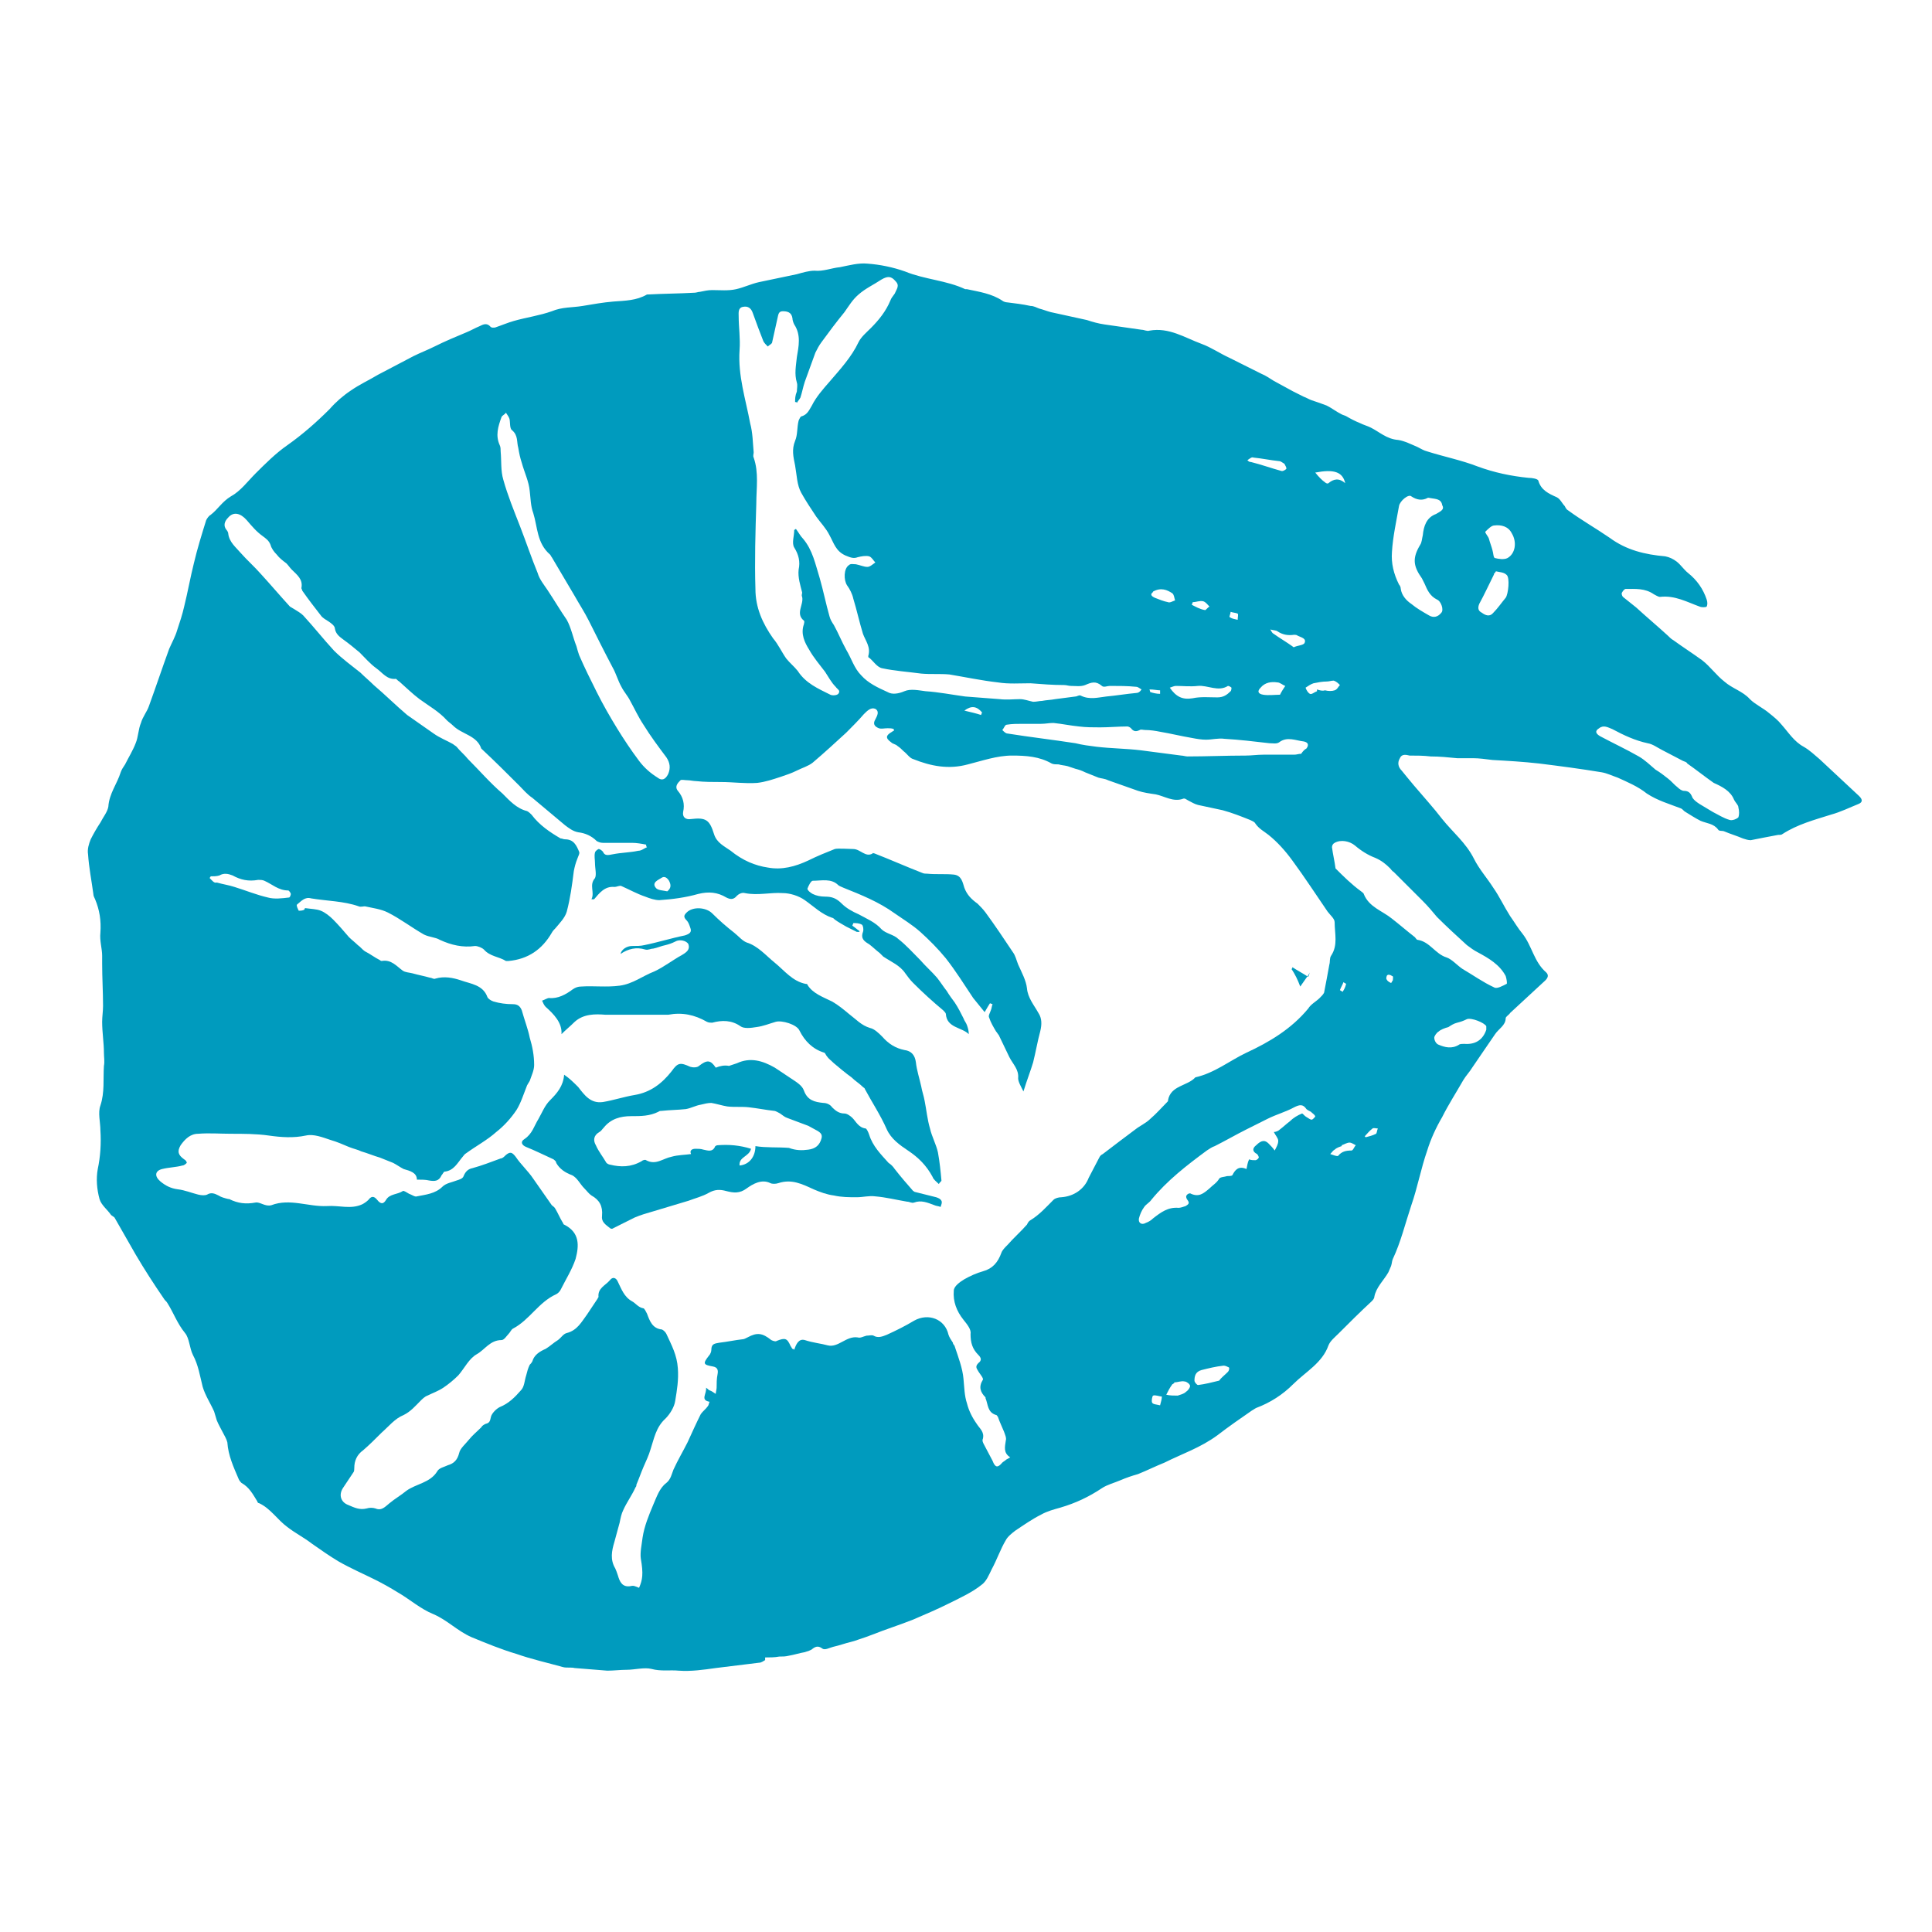 <?xml version="1.0" encoding="UTF-8"?> <svg xmlns="http://www.w3.org/2000/svg" width="110" height="110" viewBox="0 0 110 110" fill="none"> <path d="M43.563 94.368C43.814 94.368 44.115 94.368 44.366 94.318C44.567 94.318 44.718 94.318 44.918 94.268C45.22 94.218 45.521 94.117 45.822 94.067C45.972 94.017 46.173 93.967 46.274 93.866C46.474 93.716 46.625 93.716 46.826 93.866C46.976 93.967 47.227 93.816 47.428 93.766C47.629 93.716 47.83 93.666 47.98 93.615C48.282 93.515 48.583 93.465 48.834 93.364C49.135 93.264 49.436 93.164 49.687 93.063C50.44 92.762 51.243 92.511 51.996 92.21C52.699 91.909 53.401 91.608 54.104 91.256C54.706 90.955 55.359 90.654 55.861 90.252C56.162 90.052 56.313 89.65 56.463 89.349C56.764 88.797 56.965 88.194 57.266 87.692C57.367 87.492 57.618 87.291 57.819 87.14C58.27 86.839 58.772 86.488 59.274 86.237C59.626 86.036 60.027 85.936 60.379 85.835C61.232 85.584 61.985 85.233 62.738 84.731C63.039 84.53 63.44 84.43 63.792 84.279C64.143 84.129 64.444 84.028 64.796 83.928C65.298 83.727 65.799 83.476 66.302 83.275C67.305 82.773 68.359 82.422 69.313 81.719C69.966 81.217 70.618 80.765 71.271 80.314C71.371 80.263 71.421 80.213 71.522 80.163C72.325 79.862 73.028 79.41 73.63 78.808C74.333 78.105 75.286 77.603 75.638 76.599C75.738 76.348 75.989 76.147 76.19 75.947C76.792 75.344 77.445 74.692 78.097 74.09C78.147 74.039 78.248 73.939 78.248 73.838C78.348 73.286 78.8 72.885 79.051 72.433C79.101 72.333 79.151 72.182 79.202 72.082C79.252 71.931 79.252 71.781 79.302 71.68C79.754 70.726 80.005 69.672 80.356 68.618C80.707 67.614 80.908 66.51 81.26 65.506C81.46 64.854 81.761 64.201 82.113 63.599C82.464 62.896 82.916 62.193 83.318 61.491C83.468 61.24 83.669 61.039 83.82 60.788C84.271 60.135 84.673 59.533 85.125 58.88C85.325 58.579 85.727 58.379 85.727 57.977C85.727 57.877 85.928 57.776 85.978 57.676C86.63 57.073 87.333 56.421 87.986 55.819C88.136 55.668 88.186 55.517 88.036 55.367C87.333 54.764 87.233 53.861 86.681 53.158C86.43 52.857 86.229 52.506 85.978 52.154C85.627 51.602 85.376 51.05 85.024 50.548C84.673 49.996 84.221 49.494 83.92 48.892C83.468 47.988 82.715 47.386 82.113 46.633C81.611 45.98 81.059 45.378 80.507 44.725C80.256 44.424 80.005 44.123 79.804 43.872C79.603 43.671 79.553 43.42 79.704 43.169C79.804 42.918 80.055 42.969 80.256 43.019C80.657 43.019 81.059 43.019 81.46 43.069C81.962 43.069 82.464 43.119 82.966 43.169C83.267 43.169 83.569 43.169 83.87 43.169C84.221 43.169 84.573 43.22 84.974 43.27C85.877 43.32 86.731 43.37 87.634 43.471C88.839 43.621 89.993 43.772 91.198 43.972C91.499 44.023 91.801 44.173 92.102 44.274C92.654 44.525 93.256 44.776 93.758 45.177C94.361 45.579 95.063 45.779 95.716 46.031C95.816 46.081 95.866 46.181 95.967 46.231C96.218 46.382 96.519 46.583 96.82 46.733C97.171 46.884 97.573 46.884 97.824 47.235C97.874 47.336 98.075 47.285 98.175 47.336C98.527 47.486 98.878 47.587 99.229 47.737C99.38 47.787 99.531 47.837 99.681 47.837C100.183 47.737 100.685 47.637 101.237 47.536C101.338 47.536 101.438 47.536 101.488 47.486C102.342 46.934 103.295 46.683 104.249 46.382C104.801 46.231 105.303 45.98 105.805 45.779C106.056 45.679 106.056 45.529 105.855 45.328C105.102 44.625 104.349 43.922 103.596 43.22C103.295 42.969 103.044 42.718 102.693 42.517C102.141 42.216 101.84 41.714 101.438 41.262C101.237 41.011 100.986 40.81 100.735 40.609C100.384 40.308 99.932 40.108 99.631 39.806C99.229 39.355 98.627 39.204 98.175 38.802C97.724 38.451 97.372 37.949 96.921 37.598C96.368 37.196 95.816 36.845 95.264 36.443C95.164 36.393 95.063 36.293 94.963 36.192C94.361 35.64 93.758 35.138 93.156 34.586C92.905 34.385 92.654 34.184 92.403 33.984C92.353 33.934 92.302 33.783 92.353 33.733C92.403 33.632 92.503 33.532 92.553 33.532C93.106 33.532 93.658 33.482 94.16 33.833C94.26 33.883 94.411 33.984 94.511 33.984C95.364 33.883 96.067 34.285 96.77 34.536C96.87 34.586 97.121 34.586 97.171 34.536C97.222 34.435 97.222 34.285 97.171 34.134C96.971 33.532 96.619 33.03 96.117 32.628C95.866 32.428 95.716 32.177 95.465 31.976C95.264 31.825 95.063 31.725 94.812 31.675C93.658 31.574 92.604 31.323 91.65 30.621C90.847 30.069 90.044 29.617 89.291 29.065C89.19 29.014 89.14 28.914 89.09 28.814C88.939 28.663 88.839 28.412 88.638 28.312C88.186 28.111 87.735 27.91 87.584 27.358C87.534 27.258 87.233 27.207 87.032 27.207C86.028 27.107 85.074 26.906 84.121 26.555C83.217 26.203 82.213 26.003 81.26 25.701C81.059 25.651 80.908 25.551 80.707 25.451C80.356 25.3 79.954 25.099 79.603 25.049C78.951 24.999 78.549 24.597 78.047 24.346C77.846 24.246 77.646 24.196 77.445 24.095C77.194 23.995 76.893 23.844 76.642 23.694C76.541 23.643 76.491 23.643 76.391 23.593C76.09 23.443 75.838 23.242 75.537 23.091C75.286 22.991 74.985 22.891 74.684 22.79C74.534 22.74 74.383 22.64 74.232 22.589C74.031 22.489 73.831 22.389 73.63 22.288C73.279 22.087 72.877 21.887 72.526 21.686C72.275 21.535 72.074 21.385 71.823 21.284C71.221 20.983 70.618 20.682 70.016 20.381C69.464 20.13 68.962 19.779 68.41 19.578C67.456 19.226 66.552 18.624 65.448 18.825C65.298 18.875 65.147 18.775 64.996 18.775C64.294 18.674 63.591 18.574 62.888 18.473C62.537 18.423 62.185 18.323 61.884 18.222C61.182 18.072 60.529 17.921 59.826 17.771C59.626 17.721 59.375 17.62 59.174 17.57C59.023 17.52 58.873 17.419 58.672 17.419C58.22 17.319 57.768 17.269 57.367 17.218C57.266 17.218 57.116 17.168 57.066 17.118C56.463 16.717 55.761 16.616 55.058 16.466C55.008 16.466 55.008 16.466 54.957 16.466C53.903 15.964 52.648 15.914 51.544 15.462C50.841 15.211 50.089 15.06 49.386 15.01C48.884 14.96 48.332 15.11 47.83 15.211C47.328 15.261 46.876 15.462 46.374 15.412C46.073 15.412 45.721 15.512 45.37 15.612C44.667 15.763 43.914 15.914 43.212 16.064C42.76 16.164 42.358 16.365 41.907 16.466C41.455 16.566 41.003 16.516 40.551 16.516C40.3 16.516 40.1 16.566 39.849 16.616C39.748 16.616 39.648 16.666 39.547 16.666C38.644 16.717 37.791 16.717 36.887 16.767H36.837C36.235 17.118 35.582 17.118 34.93 17.168C34.327 17.218 33.775 17.319 33.173 17.419C32.57 17.52 32.018 17.47 31.416 17.721C30.713 17.971 29.96 18.072 29.258 18.273C28.906 18.373 28.555 18.524 28.254 18.624C28.153 18.674 27.953 18.674 27.902 18.574C27.701 18.373 27.501 18.473 27.3 18.574C27.049 18.674 26.798 18.825 26.547 18.925C25.945 19.176 25.342 19.427 24.74 19.728C24.338 19.929 23.937 20.08 23.535 20.28C22.883 20.632 22.18 20.983 21.527 21.334C21.026 21.636 20.473 21.887 19.971 22.238C19.52 22.539 19.118 22.891 18.767 23.292C18.014 24.045 17.211 24.748 16.357 25.35C15.705 25.802 15.103 26.404 14.55 26.956C14.099 27.408 13.697 27.96 13.145 28.261C12.643 28.563 12.392 29.014 11.991 29.316C11.89 29.366 11.79 29.516 11.739 29.617C11.489 30.42 11.238 31.223 11.037 32.076C10.836 32.879 10.685 33.733 10.485 34.536C10.384 34.988 10.234 35.439 10.083 35.891C9.983 36.242 9.782 36.594 9.631 36.945C9.23 38.05 8.878 39.104 8.477 40.208C8.376 40.509 8.125 40.81 8.025 41.162C7.874 41.513 7.874 41.965 7.724 42.316C7.573 42.718 7.322 43.119 7.122 43.521C7.021 43.671 6.921 43.822 6.871 43.972C6.67 44.625 6.218 45.177 6.168 45.93C6.118 46.231 5.867 46.532 5.716 46.834C5.515 47.135 5.315 47.486 5.164 47.787C5.064 48.038 4.963 48.34 5.013 48.641C5.064 49.394 5.214 50.147 5.315 50.899C5.315 51 5.365 51.1 5.415 51.201C5.666 51.803 5.766 52.405 5.716 53.108C5.666 53.56 5.816 54.011 5.816 54.413C5.816 54.564 5.816 54.714 5.816 54.865C5.816 55.668 5.867 56.471 5.867 57.274C5.867 57.575 5.816 57.877 5.816 58.178C5.816 58.78 5.917 59.382 5.917 59.934C5.917 60.185 5.967 60.437 5.917 60.687C5.867 61.44 5.967 62.193 5.716 62.946C5.566 63.348 5.716 63.9 5.716 64.352C5.766 65.105 5.716 65.858 5.566 66.56C5.465 67.112 5.515 67.715 5.666 68.267C5.766 68.618 6.118 68.869 6.318 69.17C6.369 69.221 6.469 69.271 6.519 69.321C6.921 70.024 7.322 70.726 7.724 71.429C8.226 72.282 8.778 73.136 9.33 73.939C9.38 74.039 9.481 74.09 9.531 74.19C9.882 74.742 10.083 75.344 10.535 75.897C10.786 76.198 10.786 76.75 10.987 77.151C11.288 77.704 11.388 78.356 11.539 78.958C11.689 79.46 11.991 79.912 12.191 80.364C12.241 80.514 12.292 80.715 12.342 80.866C12.442 81.117 12.593 81.368 12.693 81.569C12.794 81.769 12.894 81.92 12.944 82.121C12.994 82.874 13.296 83.526 13.597 84.229C13.647 84.329 13.697 84.379 13.747 84.43C14.199 84.681 14.4 85.082 14.651 85.484C14.651 85.534 14.701 85.584 14.751 85.584C15.404 85.885 15.805 86.538 16.357 86.939C16.809 87.291 17.311 87.542 17.763 87.893C18.265 88.245 18.767 88.596 19.269 88.897C19.971 89.299 20.674 89.6 21.377 89.951C21.779 90.152 22.23 90.403 22.632 90.654C23.334 91.055 23.937 91.608 24.69 91.909C25.493 92.26 26.045 92.862 26.848 93.214C27.701 93.565 28.555 93.917 29.408 94.168C30.262 94.469 31.165 94.669 32.069 94.921C32.269 94.971 32.52 94.92 32.721 94.971C33.323 95.021 33.976 95.071 34.578 95.121C34.93 95.121 35.331 95.071 35.682 95.071C36.134 95.071 36.686 94.92 37.088 95.021C37.64 95.171 38.142 95.071 38.644 95.121C39.347 95.171 40.05 95.071 40.752 94.971C41.555 94.87 42.409 94.77 43.212 94.669C43.362 94.669 43.463 94.569 43.563 94.519C43.563 94.418 43.563 94.368 43.563 94.368ZM36.385 90.403C36.235 90.353 36.084 90.252 35.934 90.302C35.431 90.403 35.281 90.052 35.181 89.7C35.13 89.55 35.08 89.399 35.03 89.299C34.729 88.797 34.829 88.295 34.98 87.793C35.08 87.441 35.181 87.04 35.281 86.689C35.331 86.438 35.381 86.186 35.482 85.986C35.682 85.534 35.984 85.132 36.184 84.681C36.235 84.63 36.235 84.58 36.235 84.53C36.385 84.179 36.486 83.877 36.636 83.526C36.787 83.175 36.937 82.874 37.038 82.522C37.239 81.92 37.339 81.267 37.891 80.766C38.142 80.514 38.393 80.113 38.443 79.762C38.544 79.159 38.644 78.557 38.594 77.904C38.544 77.151 38.242 76.599 37.941 75.947C37.891 75.846 37.791 75.746 37.69 75.696C37.138 75.645 36.988 75.194 36.837 74.792C36.787 74.692 36.686 74.491 36.636 74.491C36.335 74.441 36.184 74.19 35.984 74.09C35.532 73.838 35.381 73.387 35.181 72.985C35.08 72.734 34.879 72.684 34.729 72.885C34.478 73.186 34.026 73.337 34.076 73.838C34.076 73.889 34.026 73.889 34.026 73.939C33.825 74.24 33.624 74.541 33.424 74.842C33.123 75.244 32.872 75.746 32.269 75.897C32.069 75.947 31.968 76.147 31.767 76.298C31.516 76.449 31.316 76.65 31.065 76.8C30.713 76.951 30.412 77.151 30.312 77.503C30.262 77.603 30.211 77.653 30.161 77.704C30.061 77.904 30.011 78.105 29.96 78.306C29.86 78.607 29.86 78.958 29.659 79.159C29.308 79.561 28.956 79.912 28.454 80.113C28.254 80.213 28.003 80.464 27.953 80.665C27.902 80.866 27.902 81.016 27.651 81.067C27.551 81.117 27.451 81.167 27.4 81.267C27.149 81.518 26.898 81.719 26.698 81.97C26.497 82.221 26.196 82.472 26.145 82.723C26.045 83.125 25.844 83.325 25.493 83.426C25.292 83.526 24.991 83.576 24.891 83.777C24.489 84.43 23.686 84.48 23.134 84.882C22.833 85.132 22.481 85.333 22.18 85.584C21.929 85.785 21.728 86.036 21.377 85.885C21.226 85.835 21.026 85.835 20.875 85.885C20.473 85.986 20.172 85.835 19.821 85.685C19.419 85.534 19.269 85.132 19.52 84.731C19.721 84.43 19.921 84.129 20.122 83.827C20.172 83.777 20.172 83.627 20.172 83.576C20.172 83.175 20.323 82.823 20.674 82.573C21.026 82.271 21.377 81.92 21.728 81.569C22.13 81.217 22.481 80.765 22.983 80.565C23.385 80.364 23.636 80.063 23.937 79.762C24.037 79.661 24.188 79.511 24.338 79.46C24.64 79.31 24.941 79.209 25.242 79.009C25.543 78.808 25.844 78.557 26.095 78.306C26.447 77.904 26.698 77.352 27.149 77.101C27.601 76.85 27.902 76.298 28.555 76.298C28.705 76.298 28.856 76.047 28.956 75.947C29.057 75.846 29.107 75.696 29.207 75.646C30.161 75.144 30.663 74.14 31.667 73.688C31.767 73.638 31.868 73.537 31.918 73.437C32.219 72.835 32.57 72.282 32.771 71.68C32.972 70.927 33.022 70.174 32.119 69.723C32.069 69.723 32.069 69.622 32.018 69.572C31.868 69.321 31.767 69.07 31.617 68.819C31.567 68.719 31.466 68.668 31.416 68.618C31.065 68.116 30.713 67.614 30.362 67.112C30.061 66.661 29.659 66.309 29.358 65.858C29.157 65.607 29.057 65.556 28.806 65.757C28.705 65.858 28.605 65.958 28.505 65.958C27.953 66.159 27.451 66.359 26.898 66.51C26.647 66.56 26.497 66.711 26.396 66.962C26.346 67.112 26.145 67.163 25.995 67.213C25.744 67.313 25.392 67.363 25.192 67.564C24.79 67.966 24.238 68.016 23.736 68.116C23.636 68.166 23.435 68.016 23.284 67.966C23.184 67.915 22.983 67.765 22.933 67.815C22.632 68.016 22.18 67.966 21.979 68.317C21.829 68.568 21.678 68.568 21.477 68.317C21.276 68.066 21.126 68.116 20.975 68.317C20.875 68.418 20.724 68.518 20.624 68.568C19.971 68.869 19.319 68.618 18.616 68.668C17.562 68.719 16.508 68.217 15.454 68.618C15.103 68.719 14.801 68.418 14.55 68.468C13.998 68.568 13.546 68.518 13.045 68.267H12.994C12.794 68.217 12.593 68.166 12.442 68.066C12.241 67.966 12.041 67.865 11.79 68.016C11.689 68.066 11.489 68.066 11.288 68.016C10.886 67.915 10.535 67.765 10.133 67.715C9.732 67.665 9.431 67.514 9.129 67.263C8.778 66.962 8.828 66.661 9.23 66.56C9.631 66.46 10.033 66.46 10.384 66.359C10.485 66.359 10.585 66.259 10.635 66.209C10.635 66.159 10.585 66.058 10.485 66.008C10.133 65.757 10.083 65.556 10.284 65.205C10.535 64.854 10.836 64.552 11.288 64.552C11.89 64.502 12.543 64.552 13.145 64.552C13.848 64.552 14.601 64.552 15.303 64.653C16.006 64.753 16.709 64.803 17.412 64.653C17.863 64.552 18.365 64.753 18.817 64.904C19.168 65.004 19.52 65.155 19.871 65.305C20.122 65.406 20.373 65.456 20.574 65.556C20.925 65.657 21.276 65.807 21.628 65.908C21.879 66.008 22.13 66.109 22.381 66.209C22.582 66.309 22.782 66.46 22.983 66.56C23.334 66.661 23.736 66.761 23.736 67.163C23.987 67.163 24.238 67.163 24.439 67.213C24.74 67.263 24.991 67.263 25.142 66.912C25.192 66.861 25.242 66.761 25.292 66.711C25.844 66.661 26.045 66.209 26.346 65.858C26.396 65.807 26.447 65.707 26.547 65.657C27.099 65.255 27.752 64.904 28.254 64.452C28.705 64.101 29.107 63.649 29.408 63.197C29.659 62.796 29.81 62.294 30.011 61.792C30.061 61.691 30.111 61.641 30.161 61.541C30.262 61.24 30.412 60.938 30.412 60.637C30.412 60.085 30.312 59.583 30.161 59.081C30.061 58.579 29.86 58.077 29.709 57.525C29.609 57.274 29.458 57.174 29.207 57.174C28.806 57.174 28.454 57.124 28.103 57.023C27.953 56.973 27.802 56.873 27.752 56.772C27.501 56.069 26.798 56.019 26.246 55.819C25.794 55.668 25.292 55.568 24.79 55.718C24.69 55.768 24.589 55.668 24.489 55.668C24.138 55.568 23.837 55.517 23.485 55.417C23.284 55.367 23.084 55.367 22.933 55.266C22.582 55.015 22.28 54.614 21.728 54.714C21.678 54.714 21.628 54.664 21.628 54.664C21.327 54.514 21.076 54.313 20.775 54.162C20.624 54.062 20.524 53.911 20.373 53.811C20.222 53.66 20.022 53.51 19.871 53.359C19.57 53.008 19.269 52.656 18.968 52.355C18.767 52.154 18.516 51.953 18.265 51.853C18.014 51.753 17.713 51.753 17.361 51.703C17.361 51.703 17.361 51.753 17.311 51.803C17.211 51.853 17.06 51.853 17.01 51.853C16.96 51.753 16.859 51.552 16.91 51.502C17.161 51.301 17.361 51.05 17.713 51.15C18.616 51.301 19.57 51.301 20.423 51.602C20.524 51.652 20.674 51.602 20.775 51.602C21.226 51.703 21.678 51.753 22.08 51.953C22.782 52.305 23.435 52.807 24.138 53.208C24.439 53.359 24.79 53.359 25.041 53.51C25.694 53.811 26.346 53.961 27.049 53.861C27.2 53.861 27.451 53.961 27.551 54.062C27.902 54.463 28.404 54.463 28.806 54.714C28.856 54.714 28.906 54.714 28.956 54.714C30.061 54.614 30.864 54.062 31.416 53.108C31.466 53.008 31.567 52.907 31.617 52.857C31.868 52.556 32.169 52.255 32.269 51.903C32.47 51.15 32.57 50.397 32.671 49.594C32.721 49.343 32.771 49.143 32.872 48.892C32.922 48.741 33.022 48.59 32.972 48.49C32.821 48.139 32.671 47.787 32.169 47.787C32.069 47.787 32.018 47.737 31.918 47.737C31.316 47.386 30.713 46.984 30.262 46.382C30.211 46.332 30.111 46.231 30.011 46.181C29.408 46.031 29.007 45.579 28.605 45.177C27.902 44.575 27.3 43.872 26.647 43.22C26.447 42.969 26.196 42.768 25.995 42.517C25.945 42.467 25.844 42.416 25.794 42.366C25.443 42.166 25.041 42.015 24.69 41.764C24.188 41.413 23.686 41.061 23.184 40.71C22.531 40.158 21.929 39.555 21.277 39.003C21.026 38.752 20.775 38.551 20.524 38.3C20.022 37.899 19.47 37.497 19.018 37.046C18.415 36.393 17.863 35.69 17.261 35.038C17.11 34.887 16.91 34.787 16.759 34.686C16.659 34.636 16.608 34.586 16.508 34.536C15.956 33.934 15.404 33.281 14.852 32.679C14.5 32.277 14.049 31.875 13.697 31.474C13.446 31.173 13.045 30.872 12.994 30.37C12.994 30.319 12.944 30.219 12.894 30.169C12.693 29.918 12.794 29.667 12.994 29.466C13.296 29.115 13.697 29.215 14.049 29.617C14.35 29.968 14.601 30.269 14.952 30.52C15.153 30.671 15.303 30.771 15.404 31.022C15.454 31.223 15.604 31.424 15.755 31.574C15.906 31.775 16.107 31.926 16.307 32.076C16.408 32.177 16.508 32.327 16.608 32.428C16.91 32.729 17.261 32.98 17.161 33.482C17.161 33.532 17.211 33.582 17.211 33.632C17.562 34.134 17.913 34.586 18.265 35.038C18.365 35.188 18.566 35.289 18.717 35.389C18.867 35.489 19.068 35.64 19.068 35.791C19.118 36.092 19.319 36.242 19.52 36.393C19.871 36.644 20.172 36.895 20.473 37.146C20.775 37.447 21.076 37.798 21.427 38.05C21.779 38.3 22.029 38.702 22.531 38.652C22.582 38.652 22.632 38.752 22.732 38.802C23.134 39.154 23.485 39.505 23.887 39.806C24.439 40.208 24.991 40.509 25.443 41.011C25.543 41.111 25.694 41.212 25.794 41.312C26.296 41.814 27.149 41.864 27.4 42.617L27.451 42.667C28.153 43.32 28.856 44.023 29.559 44.725C29.81 44.976 30.011 45.227 30.312 45.428C30.914 45.93 31.567 46.482 32.169 46.984C32.37 47.135 32.621 47.336 32.922 47.386C33.323 47.436 33.675 47.587 33.976 47.888C34.076 47.938 34.177 47.988 34.327 47.988C34.879 47.988 35.431 47.988 35.984 47.988C36.235 47.988 36.536 48.038 36.787 48.089C36.787 48.139 36.787 48.189 36.837 48.239C36.686 48.289 36.536 48.44 36.335 48.44C35.883 48.54 35.381 48.54 34.879 48.641C34.628 48.691 34.428 48.741 34.327 48.49C34.277 48.44 34.177 48.34 34.076 48.34C33.976 48.39 33.876 48.49 33.876 48.54C33.825 48.741 33.876 48.942 33.876 49.143C33.876 49.444 33.976 49.795 33.876 49.996C33.524 50.398 33.876 50.799 33.675 51.201C33.775 51.201 33.825 51.201 33.825 51.201C34.127 50.849 34.428 50.448 34.98 50.498C35.13 50.498 35.281 50.398 35.381 50.448C35.833 50.648 36.285 50.899 36.737 51.05C36.988 51.15 37.289 51.251 37.54 51.251C38.293 51.201 39.046 51.1 39.748 50.899C40.351 50.749 40.853 50.799 41.355 51.1C41.555 51.201 41.756 51.251 41.957 51C42.057 50.899 42.258 50.799 42.409 50.849C43.162 51 43.864 50.799 44.567 50.849C44.969 50.849 45.471 51 45.822 51.251C46.324 51.602 46.776 52.054 47.378 52.255C47.428 52.255 47.478 52.305 47.529 52.355C47.729 52.506 47.93 52.606 48.181 52.757C48.382 52.857 48.583 52.957 48.783 53.058C48.834 53.058 48.884 53.058 48.934 53.058V53.008C48.783 52.907 48.683 52.807 48.532 52.706C48.532 52.656 48.583 52.606 48.583 52.556C48.733 52.556 48.934 52.556 49.085 52.656C49.135 52.706 49.185 52.907 49.135 53.058C48.984 53.459 49.235 53.61 49.486 53.761C49.687 53.911 49.888 54.112 50.089 54.263C50.139 54.313 50.239 54.413 50.289 54.463C50.741 54.764 51.243 54.965 51.544 55.417C51.695 55.618 51.795 55.768 51.996 55.969C52.548 56.521 53.1 57.023 53.703 57.525C53.753 57.575 53.853 57.676 53.853 57.726C53.903 58.529 54.757 58.479 55.158 58.88C55.158 58.68 55.108 58.529 55.058 58.379C55.008 58.228 54.907 58.127 54.857 57.977C54.706 57.676 54.556 57.375 54.355 57.073C54.205 56.873 54.054 56.672 53.903 56.421C53.703 56.17 53.552 55.919 53.351 55.668C53.05 55.317 52.699 55.015 52.398 54.664C51.996 54.263 51.594 53.811 51.143 53.459C50.892 53.208 50.44 53.158 50.189 52.907C49.837 52.506 49.336 52.305 48.884 52.054C48.532 51.903 48.181 51.703 47.93 51.452C47.629 51.15 47.378 51.05 46.976 51.05C46.725 51.05 46.474 51 46.274 50.899C46.173 50.849 45.972 50.699 45.972 50.598C46.023 50.448 46.173 50.147 46.274 50.147C46.776 50.147 47.328 49.996 47.729 50.398C47.779 50.448 47.93 50.498 48.031 50.548C49.034 50.95 50.038 51.351 50.942 52.004C51.444 52.355 51.946 52.656 52.398 53.058C52.899 53.51 53.401 54.011 53.853 54.564C54.405 55.266 54.907 56.069 55.409 56.822C55.61 57.073 55.811 57.324 56.062 57.626C56.212 57.375 56.263 57.274 56.363 57.124C56.413 57.124 56.463 57.174 56.514 57.174C56.463 57.274 56.463 57.425 56.413 57.525C56.363 57.676 56.263 57.826 56.313 57.927C56.413 58.228 56.564 58.479 56.714 58.73C56.764 58.78 56.815 58.88 56.865 58.931C57.066 59.332 57.266 59.784 57.467 60.185C57.668 60.587 58.019 60.888 57.969 61.39C57.969 61.591 58.12 61.842 58.27 62.143C58.471 61.49 58.672 60.989 58.822 60.487C58.973 59.884 59.073 59.282 59.224 58.73C59.324 58.328 59.324 57.977 59.124 57.676C58.873 57.224 58.521 56.822 58.471 56.27C58.421 55.819 58.17 55.367 57.969 54.915C57.869 54.664 57.819 54.413 57.668 54.212C57.166 53.459 56.664 52.706 56.112 51.953C55.961 51.753 55.811 51.602 55.66 51.452C55.309 51.201 55.058 50.95 54.907 50.548C54.807 50.247 54.757 49.845 54.305 49.795C53.803 49.745 53.301 49.795 52.799 49.745C52.699 49.745 52.598 49.745 52.498 49.695C51.594 49.343 50.691 48.942 49.787 48.59C49.737 48.59 49.687 48.54 49.687 48.59C49.285 48.841 48.984 48.34 48.583 48.34C48.382 48.34 47.679 48.289 47.529 48.34C47.027 48.54 46.525 48.741 46.023 48.992C45.27 49.343 44.517 49.544 43.714 49.394C43.362 49.343 43.011 49.243 42.66 49.092C42.308 48.942 41.907 48.691 41.605 48.44C41.254 48.189 40.802 47.988 40.652 47.486C40.401 46.683 40.2 46.532 39.347 46.633C39.046 46.683 38.845 46.532 38.895 46.231C38.995 45.779 38.895 45.378 38.594 45.027C38.393 44.776 38.594 44.575 38.744 44.424C38.795 44.374 38.995 44.424 39.146 44.424C39.297 44.424 39.497 44.474 39.648 44.474C40.1 44.525 40.602 44.525 41.053 44.525C41.756 44.525 42.409 44.625 43.111 44.575C43.563 44.525 44.015 44.374 44.467 44.224C44.768 44.123 45.069 44.023 45.37 43.872C45.671 43.721 46.023 43.621 46.274 43.42C46.926 42.868 47.579 42.266 48.181 41.714C48.532 41.362 48.884 41.011 49.185 40.66C49.386 40.459 49.587 40.258 49.837 40.358C50.089 40.509 49.938 40.76 49.837 40.961C49.687 41.212 49.787 41.362 50.038 41.463C50.189 41.513 50.34 41.463 50.54 41.463C50.641 41.463 50.791 41.463 50.892 41.513C50.892 41.563 50.892 41.613 50.892 41.613C50.841 41.613 50.791 41.663 50.791 41.663C50.44 41.864 50.39 42.015 50.741 42.266C50.841 42.366 50.992 42.366 51.092 42.467C51.243 42.567 51.343 42.667 51.444 42.768C51.645 42.918 51.795 43.169 51.996 43.22C53 43.621 54.004 43.822 55.108 43.521C55.911 43.32 56.764 43.019 57.618 43.019C58.421 43.019 59.174 43.069 59.877 43.471C59.977 43.521 60.127 43.521 60.278 43.521C60.429 43.571 60.579 43.571 60.78 43.621C60.931 43.671 61.081 43.721 61.232 43.772C61.433 43.822 61.583 43.872 61.784 43.972C62.035 44.073 62.286 44.173 62.537 44.274C62.687 44.324 62.888 44.324 63.089 44.424C63.641 44.625 64.243 44.826 64.796 45.027C65.097 45.127 65.448 45.177 65.799 45.227C66.302 45.328 66.803 45.679 67.356 45.478C67.456 45.428 67.556 45.529 67.657 45.579C67.858 45.679 68.008 45.779 68.209 45.83C68.661 45.93 69.163 46.031 69.614 46.131C70.166 46.282 70.668 46.482 71.17 46.683C71.271 46.733 71.421 46.783 71.472 46.884C71.672 47.185 71.974 47.336 72.225 47.536C72.727 47.938 73.178 48.44 73.58 48.992C74.282 49.946 74.935 50.95 75.588 51.903C75.738 52.104 75.989 52.305 75.989 52.506C75.989 53.158 76.19 53.811 75.788 54.413C75.688 54.564 75.738 54.764 75.688 54.915C75.588 55.467 75.487 56.019 75.387 56.521C75.337 56.622 75.236 56.722 75.136 56.822C74.935 57.023 74.634 57.174 74.483 57.425C73.53 58.579 72.275 59.332 70.97 59.934C70.016 60.386 69.163 61.089 68.058 61.34C67.607 61.842 66.653 61.792 66.502 62.645C66.502 62.645 66.502 62.645 66.502 62.695C66.151 63.047 65.85 63.398 65.498 63.699C65.247 63.95 64.896 64.101 64.645 64.302C64.043 64.753 63.44 65.205 62.788 65.707C62.687 65.757 62.637 65.807 62.587 65.908C62.386 66.309 62.185 66.661 61.985 67.062C61.734 67.715 61.131 68.116 60.429 68.166C60.278 68.166 60.077 68.217 59.977 68.317C59.575 68.719 59.174 69.17 58.672 69.472C58.572 69.522 58.521 69.622 58.471 69.723C58.12 70.124 57.718 70.475 57.367 70.877C57.216 71.028 57.066 71.178 57.015 71.329C56.815 71.881 56.513 72.232 55.961 72.383C55.61 72.483 55.259 72.634 54.907 72.835C54.656 72.985 54.305 73.236 54.305 73.487C54.255 74.09 54.456 74.642 54.857 75.144C55.058 75.395 55.309 75.696 55.259 75.947C55.259 76.449 55.359 76.8 55.71 77.151C55.861 77.302 55.911 77.453 55.71 77.603C55.56 77.754 55.56 77.854 55.66 78.005C55.761 78.206 56.011 78.457 55.961 78.557C55.71 78.958 55.811 79.26 56.112 79.561V79.611C56.263 79.962 56.212 80.414 56.714 80.565C56.764 80.565 56.764 80.615 56.815 80.665C56.915 80.966 57.066 81.267 57.166 81.518C57.216 81.669 57.317 81.87 57.266 82.02C57.216 82.372 57.116 82.723 57.517 82.974C57.367 83.074 57.317 83.074 57.266 83.125C57.216 83.175 57.116 83.225 57.066 83.275C56.815 83.576 56.664 83.576 56.514 83.175C56.363 82.874 56.162 82.522 56.011 82.221C55.961 82.121 55.911 82.02 55.961 81.92C56.062 81.518 55.761 81.318 55.61 81.067C55.359 80.715 55.158 80.314 55.058 79.912C54.907 79.46 54.907 79.009 54.857 78.507C54.807 77.904 54.556 77.252 54.355 76.65C54.355 76.599 54.255 76.549 54.255 76.449C54.154 76.298 54.054 76.147 54.004 75.997C53.803 75.093 52.849 74.742 52.046 75.194C51.544 75.495 51.042 75.746 50.49 75.997C50.239 76.097 49.988 76.198 49.737 76.047C49.637 75.997 49.486 76.047 49.336 76.047C49.135 76.097 48.984 76.198 48.834 76.147C48.181 76.047 47.729 76.75 47.127 76.599C46.776 76.499 46.274 76.449 45.822 76.298C45.471 76.198 45.32 76.549 45.22 76.85C45.169 76.8 45.169 76.8 45.119 76.8C45.069 76.75 45.069 76.7 45.019 76.65C44.818 76.198 44.718 76.147 44.216 76.348C44.166 76.398 44.015 76.348 43.914 76.298C43.413 75.897 43.111 75.846 42.559 76.147C42.459 76.198 42.358 76.248 42.308 76.248C41.856 76.298 41.405 76.398 40.953 76.449C40.702 76.499 40.501 76.499 40.501 76.85C40.501 76.951 40.451 77.101 40.351 77.202C39.999 77.653 40.05 77.704 40.602 77.804C40.853 77.854 40.903 78.005 40.853 78.256C40.802 78.507 40.802 78.758 40.802 79.009C40.802 79.109 40.752 79.26 40.752 79.36C40.652 79.31 40.551 79.209 40.401 79.159C40.351 79.159 40.351 79.109 40.2 79.009C40.25 79.36 39.849 79.711 40.401 79.812C40.351 79.912 40.351 80.013 40.3 80.063C40.2 80.213 39.999 80.364 39.899 80.514C39.648 81.016 39.397 81.569 39.146 82.121C38.895 82.623 38.594 83.125 38.343 83.677C38.242 83.928 38.192 84.229 37.941 84.43C37.54 84.731 37.389 85.233 37.188 85.685C36.937 86.287 36.686 86.889 36.586 87.542C36.536 87.943 36.435 88.395 36.486 88.746C36.636 89.6 36.586 89.951 36.385 90.403ZM45.27 22.891C45.32 22.891 45.37 22.891 45.37 22.941C45.42 22.84 45.521 22.74 45.571 22.64C45.671 22.338 45.721 22.037 45.822 21.736C46.023 21.184 46.224 20.632 46.424 20.08C46.525 19.879 46.625 19.678 46.776 19.477C47.177 18.925 47.629 18.323 48.081 17.771C48.332 17.419 48.532 17.068 48.884 16.767C49.285 16.415 49.737 16.215 50.189 15.914C50.54 15.713 50.741 15.713 50.992 16.014C51.243 16.265 51.042 16.466 50.942 16.717C50.841 16.867 50.741 16.968 50.691 17.118C50.44 17.721 50.038 18.222 49.587 18.674C49.336 18.925 49.034 19.176 48.884 19.477C48.482 20.331 47.83 21.033 47.227 21.736C46.876 22.138 46.474 22.589 46.224 23.091C46.073 23.342 45.972 23.593 45.671 23.694C45.571 23.694 45.521 23.844 45.471 23.945C45.37 24.346 45.42 24.748 45.27 25.099C45.069 25.601 45.169 26.003 45.27 26.505C45.37 27.057 45.37 27.609 45.621 28.061C45.872 28.512 46.173 28.964 46.474 29.416C46.725 29.767 47.027 30.069 47.227 30.47C47.478 30.922 47.579 31.373 48.131 31.625C48.382 31.725 48.583 31.825 48.834 31.725C49.034 31.675 49.285 31.625 49.486 31.675C49.637 31.725 49.737 31.926 49.837 32.026C49.687 32.127 49.536 32.277 49.386 32.277C49.185 32.277 48.984 32.177 48.733 32.127C48.583 32.127 48.432 32.076 48.332 32.177C48.031 32.377 48.031 33.03 48.231 33.331C48.382 33.532 48.532 33.833 48.583 34.084C48.783 34.737 48.934 35.439 49.135 36.092C49.285 36.493 49.587 36.845 49.436 37.347C49.436 37.397 49.436 37.447 49.486 37.447C49.737 37.648 49.938 37.999 50.239 38.05C50.942 38.2 51.695 38.25 52.448 38.351C53 38.401 53.502 38.351 54.054 38.401C54.957 38.551 55.911 38.752 56.815 38.853C57.417 38.953 58.069 38.903 58.672 38.903C59.324 38.953 59.927 39.003 60.579 39.003C60.73 39.003 60.83 39.053 60.981 39.053C61.232 39.053 61.533 39.104 61.784 39.003C62.135 38.853 62.386 38.752 62.738 39.053C62.838 39.154 63.039 39.053 63.189 39.053C63.691 39.053 64.193 39.053 64.695 39.104C64.796 39.104 64.896 39.204 64.996 39.254C64.896 39.405 64.796 39.455 64.695 39.455C64.143 39.505 63.541 39.605 62.989 39.656C62.537 39.706 62.035 39.856 61.533 39.605C61.433 39.555 61.332 39.656 61.232 39.656C60.83 39.706 60.429 39.756 60.077 39.806C59.826 39.856 59.575 39.856 59.324 39.907C59.174 39.907 59.023 39.957 58.822 39.957C58.571 39.907 58.321 39.806 58.069 39.806C57.718 39.806 57.317 39.856 56.915 39.806C56.263 39.756 55.61 39.706 54.957 39.656C54.205 39.555 53.452 39.405 52.699 39.355C52.297 39.304 51.845 39.204 51.494 39.355C51.143 39.505 50.791 39.555 50.54 39.405C49.988 39.154 49.436 38.903 49.034 38.451C48.633 38.05 48.482 37.497 48.181 36.995C47.93 36.544 47.729 36.042 47.478 35.59C47.378 35.439 47.278 35.289 47.227 35.088C47.027 34.385 46.876 33.632 46.675 32.93C46.424 32.127 46.274 31.323 45.721 30.671C45.571 30.52 45.471 30.319 45.32 30.119C45.27 30.119 45.27 30.169 45.22 30.169C45.22 30.52 45.069 30.922 45.22 31.173C45.471 31.574 45.571 31.976 45.471 32.428C45.42 32.879 45.571 33.331 45.671 33.733C45.671 33.833 45.621 33.883 45.671 33.984C45.772 34.435 45.27 34.937 45.772 35.339C45.822 35.389 45.772 35.489 45.772 35.54C45.571 36.092 45.822 36.594 46.073 36.995C46.324 37.447 46.675 37.849 46.976 38.25C47.177 38.551 47.328 38.853 47.579 39.104C47.679 39.254 47.88 39.304 47.729 39.505C47.629 39.605 47.378 39.605 47.278 39.555C46.575 39.204 45.872 38.903 45.42 38.2C45.22 37.949 44.969 37.748 44.768 37.497C44.517 37.146 44.316 36.694 44.015 36.343C43.413 35.489 43.011 34.586 43.011 33.532C42.961 31.926 43.011 30.269 43.061 28.663C43.061 27.81 43.212 26.906 42.911 26.053C42.86 25.953 42.911 25.852 42.911 25.752C42.86 25.2 42.86 24.647 42.71 24.095C42.459 22.74 42.007 21.385 42.108 19.929C42.158 19.276 42.057 18.624 42.057 18.022C42.057 17.821 42.007 17.52 42.308 17.47C42.559 17.419 42.76 17.52 42.86 17.821C43.061 18.373 43.262 18.925 43.463 19.427C43.513 19.527 43.613 19.628 43.714 19.728C43.814 19.628 43.965 19.578 43.965 19.477C44.065 19.026 44.166 18.574 44.266 18.122C44.316 17.921 44.316 17.721 44.567 17.721C44.818 17.721 45.069 17.771 45.119 18.122C45.119 18.223 45.169 18.373 45.22 18.473C45.621 19.076 45.471 19.728 45.37 20.331C45.32 20.833 45.22 21.284 45.37 21.786C45.42 21.937 45.37 22.138 45.37 22.288C45.27 22.539 45.27 22.69 45.27 22.891ZM31.165 33.582C30.964 33.281 30.713 32.98 30.613 32.628C30.261 31.775 29.96 30.872 29.609 29.968C29.258 29.065 28.906 28.211 28.655 27.308C28.505 26.806 28.555 26.254 28.505 25.701C28.505 25.601 28.505 25.451 28.454 25.35C28.203 24.798 28.354 24.296 28.555 23.744C28.605 23.643 28.756 23.593 28.806 23.493C28.856 23.593 28.956 23.694 29.007 23.844C29.057 24.045 29.007 24.396 29.157 24.497C29.509 24.798 29.408 25.149 29.509 25.501C29.559 25.802 29.609 26.053 29.709 26.354C29.86 26.906 30.111 27.408 30.161 27.96C30.211 28.362 30.211 28.814 30.362 29.215C30.613 30.018 30.563 30.922 31.316 31.574C31.366 31.625 31.366 31.675 31.416 31.725C31.868 32.478 32.269 33.181 32.721 33.934C32.972 34.385 33.273 34.837 33.524 35.339C33.976 36.242 34.428 37.146 34.879 37.999C35.08 38.351 35.181 38.752 35.381 39.104C35.532 39.405 35.733 39.605 35.883 39.907C36.134 40.358 36.335 40.81 36.636 41.262C37.038 41.914 37.489 42.517 37.941 43.119C38.142 43.42 38.192 43.721 38.042 44.073C37.891 44.374 37.69 44.474 37.439 44.274C37.038 44.023 36.686 43.721 36.385 43.32C35.934 42.718 35.532 42.115 35.13 41.463C34.729 40.81 34.327 40.108 33.976 39.405C33.624 38.702 33.273 37.999 32.972 37.297C32.922 37.146 32.872 36.995 32.821 36.795C32.621 36.293 32.52 35.74 32.269 35.289C31.918 34.787 31.567 34.184 31.165 33.582ZM76.039 49.444C75.989 49.042 75.889 48.641 75.838 48.239C75.838 48.139 75.889 48.038 75.989 47.988C76.341 47.787 76.842 47.888 77.144 48.139C77.495 48.44 77.897 48.691 78.298 48.841C78.65 48.992 78.9 49.193 79.151 49.444C79.202 49.494 79.252 49.594 79.352 49.645C79.904 50.197 80.457 50.749 81.009 51.301C81.31 51.602 81.561 51.903 81.812 52.205C82.364 52.757 82.966 53.309 83.518 53.811C83.719 53.961 83.92 54.112 84.121 54.212C84.773 54.564 85.376 54.915 85.727 55.568C85.777 55.718 85.827 56.019 85.777 56.019C85.576 56.12 85.225 56.321 85.074 56.22C84.422 55.919 83.87 55.517 83.267 55.166C82.966 54.965 82.665 54.614 82.364 54.514C81.711 54.313 81.41 53.61 80.707 53.51C80.657 53.51 80.607 53.409 80.557 53.359C80.105 53.008 79.704 52.656 79.252 52.305C78.7 51.853 77.947 51.652 77.646 50.899C77.646 50.849 77.545 50.799 77.495 50.749C76.943 50.347 76.491 49.895 76.039 49.444ZM74.082 42.918C73.931 42.918 73.831 42.969 73.68 42.969C73.078 42.969 72.526 42.969 71.923 42.969C71.572 42.969 71.271 43.019 70.919 43.019C69.815 43.019 68.711 43.069 67.607 43.069C67.506 43.069 67.356 43.019 67.255 43.019C66.502 42.918 65.699 42.818 64.946 42.718C64.093 42.617 63.29 42.617 62.437 42.517C62.035 42.467 61.633 42.416 61.232 42.316C59.927 42.115 58.622 41.965 57.367 41.764C57.266 41.764 57.166 41.663 57.066 41.563C57.166 41.463 57.216 41.262 57.317 41.262C57.618 41.212 57.919 41.212 58.22 41.212C58.571 41.212 58.923 41.212 59.274 41.212C59.525 41.212 59.726 41.162 59.977 41.162C60.479 41.212 60.931 41.312 61.433 41.362C61.834 41.413 62.236 41.413 62.637 41.413C63.139 41.413 63.691 41.362 64.193 41.362C64.243 41.362 64.344 41.413 64.394 41.463C64.545 41.663 64.695 41.663 64.896 41.563C64.946 41.513 65.097 41.563 65.197 41.563C65.498 41.563 65.799 41.613 66.05 41.663C66.653 41.764 67.255 41.914 67.858 42.015C68.109 42.065 68.41 42.115 68.661 42.115C69.012 42.115 69.363 42.015 69.715 42.065C70.568 42.115 71.421 42.216 72.275 42.316C72.475 42.316 72.676 42.366 72.827 42.266C73.279 41.914 73.781 42.166 74.232 42.216C74.483 42.266 74.534 42.416 74.383 42.617C74.282 42.667 74.182 42.768 74.082 42.918ZM70.97 66.56C70.518 66.359 70.317 66.61 70.166 66.912C70.116 66.962 69.966 66.962 69.865 66.962C69.715 67.012 69.464 67.012 69.414 67.112C69.263 67.363 69.062 67.464 68.861 67.665C68.51 67.966 68.259 68.166 67.807 67.966C67.757 67.915 67.607 67.966 67.556 68.066C67.506 68.116 67.556 68.267 67.607 68.317C67.757 68.518 67.657 68.568 67.506 68.668C67.356 68.719 67.205 68.769 67.105 68.769C66.502 68.719 66.101 69.02 65.649 69.371C65.549 69.472 65.398 69.572 65.247 69.622C64.996 69.773 64.796 69.622 64.846 69.371C64.896 69.17 64.996 68.919 65.147 68.719C65.247 68.568 65.448 68.468 65.549 68.317C66.452 67.213 67.556 66.359 68.711 65.506C68.861 65.406 69.012 65.305 69.163 65.255C69.765 64.954 70.367 64.603 70.97 64.302C71.371 64.101 71.773 63.9 72.174 63.699C72.676 63.448 73.228 63.298 73.68 63.047C73.981 62.896 74.182 62.846 74.383 63.147C74.433 63.197 74.534 63.247 74.634 63.298C74.734 63.398 74.835 63.448 74.885 63.549C74.885 63.599 74.734 63.749 74.684 63.749C74.584 63.749 74.483 63.649 74.383 63.599C74.282 63.549 74.182 63.398 74.132 63.398C73.881 63.498 73.63 63.649 73.429 63.85C73.228 64 73.078 64.151 72.877 64.302C72.777 64.402 72.626 64.452 72.526 64.452C72.626 64.653 72.777 64.803 72.777 64.954C72.777 65.155 72.676 65.305 72.576 65.506C72.626 65.506 72.576 65.506 72.576 65.506C72.475 65.356 72.325 65.205 72.225 65.105C72.024 64.904 71.823 64.904 71.522 65.205C71.321 65.356 71.271 65.556 71.572 65.707C71.622 65.757 71.672 65.858 71.672 65.908C71.622 66.008 71.522 66.058 71.472 66.058C71.371 66.058 71.221 66.058 71.12 66.008C71.02 66.209 71.02 66.359 70.97 66.56ZM81.762 29.265C81.209 29.466 81.059 29.968 81.009 30.47C80.958 30.671 80.958 30.872 80.858 31.022C80.406 31.775 80.457 32.227 80.958 32.93C81.009 33.03 81.059 33.13 81.109 33.231C81.26 33.582 81.41 33.934 81.812 34.134C82.063 34.235 82.213 34.737 82.063 34.887C81.862 35.138 81.611 35.188 81.36 35.038C81.009 34.837 80.657 34.636 80.356 34.385C80.055 34.184 79.804 33.883 79.754 33.532C79.754 33.431 79.704 33.331 79.653 33.281C79.352 32.679 79.202 32.076 79.252 31.424C79.302 30.57 79.503 29.667 79.653 28.814C79.704 28.512 80.206 28.111 80.356 28.261C80.657 28.462 80.958 28.512 81.26 28.362C81.31 28.312 81.41 28.362 81.46 28.362C81.762 28.412 82.063 28.412 82.113 28.763C82.263 29.014 82.013 29.115 81.762 29.265ZM98.728 45.529C98.828 45.729 98.978 45.83 98.978 45.98C99.029 46.181 99.029 46.382 98.978 46.532C98.878 46.633 98.627 46.733 98.477 46.683C98.125 46.583 97.824 46.382 97.523 46.231C97.272 46.081 97.021 45.93 96.77 45.779C96.619 45.679 96.469 45.579 96.368 45.428C96.268 45.177 96.168 45.027 95.866 45.027C95.766 45.027 95.615 44.926 95.515 44.826C95.314 44.675 95.164 44.474 94.963 44.324C94.712 44.123 94.511 43.972 94.26 43.822C93.959 43.571 93.658 43.27 93.306 43.069C92.604 42.667 91.851 42.316 91.098 41.914C90.847 41.764 90.797 41.613 91.048 41.463C91.299 41.262 91.55 41.413 91.801 41.513C92.453 41.864 93.106 42.166 93.808 42.316C94.109 42.366 94.361 42.567 94.662 42.718C95.063 42.918 95.415 43.119 95.816 43.32C95.917 43.37 96.017 43.37 96.067 43.471C96.569 43.822 97.071 44.224 97.573 44.575C98.025 44.776 98.527 45.027 98.728 45.529ZM82.464 58.479C82.464 58.429 82.464 58.429 82.464 58.479C82.615 58.379 82.766 58.278 82.966 58.228C83.167 58.178 83.318 58.127 83.518 58.027C83.769 57.927 84.522 58.228 84.623 58.429C84.623 58.479 84.623 58.579 84.623 58.629C84.422 59.232 83.97 59.483 83.368 59.433C83.267 59.433 83.117 59.433 83.067 59.483C82.665 59.734 82.263 59.633 81.912 59.483C81.762 59.433 81.661 59.232 81.661 59.081C81.661 58.981 81.812 58.78 81.912 58.73C82.013 58.629 82.263 58.529 82.464 58.479ZM11.94 49.996C11.94 49.946 11.991 49.946 11.991 49.895C12.141 49.895 12.342 49.895 12.492 49.845C12.743 49.695 12.994 49.745 13.245 49.845C13.697 50.096 14.149 50.197 14.701 50.096C14.801 50.096 14.952 50.096 15.052 50.147C15.504 50.347 15.855 50.699 16.408 50.699C16.458 50.699 16.558 50.849 16.558 50.899C16.558 50.95 16.508 51.1 16.458 51.1C16.056 51.15 15.604 51.201 15.253 51.1C14.601 50.95 13.998 50.699 13.346 50.498C13.045 50.398 12.693 50.347 12.342 50.247C12.191 50.297 12.091 50.147 11.94 49.996ZM85.125 32.628C85.125 32.578 85.125 32.578 85.175 32.528C85.376 32.578 85.627 32.578 85.777 32.729C85.978 32.879 85.877 33.833 85.727 34.034C85.476 34.335 85.275 34.636 85.024 34.887C84.823 35.138 84.573 35.038 84.372 34.887C84.171 34.787 84.121 34.636 84.221 34.385C84.522 33.833 84.773 33.281 85.074 32.679C85.024 32.679 85.074 32.628 85.125 32.628ZM86.078 30.37C86.379 30.872 86.279 31.524 85.827 31.775C85.627 31.875 85.325 31.825 85.125 31.775C85.024 31.775 85.024 31.474 84.974 31.323C84.924 31.123 84.823 30.872 84.773 30.671C84.723 30.52 84.522 30.319 84.573 30.269C84.723 30.119 84.924 29.918 85.074 29.918C85.476 29.868 85.877 29.968 86.078 30.37ZM66.603 39.154C66.753 39.104 66.854 39.053 66.954 39.053C67.356 39.053 67.757 39.104 68.209 39.053C68.761 39.003 69.363 39.405 69.915 39.053C69.966 39.053 70.066 39.104 70.116 39.154C70.116 39.154 70.116 39.304 70.066 39.355C69.865 39.555 69.665 39.706 69.313 39.706C68.861 39.706 68.359 39.656 67.908 39.756C67.305 39.856 66.954 39.656 66.603 39.154ZM69.414 78.607C69.012 78.707 68.611 78.808 68.209 78.858C68.159 78.858 68.008 78.707 68.008 78.607C68.008 78.356 68.058 78.105 68.41 78.005C68.811 77.904 69.213 77.804 69.665 77.754C69.765 77.754 69.865 77.804 69.966 77.854C70.016 77.904 69.966 78.055 69.915 78.105C69.715 78.306 69.514 78.457 69.414 78.607ZM71.02 26.203C71.17 26.103 71.271 26.003 71.371 26.053C71.873 26.103 72.325 26.203 72.827 26.254C72.927 26.254 73.028 26.354 73.128 26.404C73.178 26.505 73.279 26.655 73.228 26.705C73.178 26.756 73.028 26.856 72.927 26.806C72.375 26.655 71.823 26.454 71.221 26.304C71.17 26.304 71.12 26.304 71.02 26.203ZM72.877 39.555C72.576 39.555 72.225 39.605 71.923 39.555C71.622 39.505 71.572 39.355 71.773 39.154C72.024 38.853 72.375 38.802 72.727 38.853C72.877 38.853 73.028 39.003 73.178 39.053C73.078 39.204 72.977 39.355 72.877 39.555ZM74.985 39.254C74.985 39.304 74.985 39.304 74.985 39.355C74.835 39.405 74.684 39.555 74.584 39.505C74.483 39.455 74.383 39.304 74.333 39.154C74.483 39.053 74.634 38.953 74.784 38.903C75.035 38.853 75.286 38.802 75.537 38.802C75.688 38.802 75.788 38.752 75.939 38.752C76.09 38.802 76.19 38.903 76.29 39.003C76.19 39.104 76.14 39.254 75.989 39.304C75.838 39.355 75.638 39.355 75.437 39.304C75.286 39.355 75.136 39.304 74.985 39.254ZM72.325 35.841C72.526 35.891 72.676 35.891 72.727 35.941C73.028 36.142 73.329 36.192 73.68 36.142C73.73 36.142 73.831 36.142 73.881 36.192C74.082 36.293 74.383 36.343 74.282 36.594C74.232 36.744 73.881 36.744 73.68 36.845C73.63 36.845 73.63 36.845 73.58 36.795C73.228 36.544 72.877 36.343 72.526 36.092C72.425 36.042 72.425 35.992 72.325 35.841ZM66.854 78.758V78.707C67.054 78.707 67.255 78.607 67.456 78.657C67.556 78.657 67.757 78.808 67.757 78.908C67.757 79.009 67.657 79.159 67.506 79.26C67.406 79.36 67.205 79.41 67.054 79.46C66.854 79.46 66.603 79.46 66.402 79.41C66.502 79.209 66.603 79.009 66.753 78.808C66.803 78.808 66.803 78.758 66.854 78.758ZM65.649 33.682C66.101 33.432 66.452 33.582 66.753 33.783C66.854 33.883 66.854 34.034 66.904 34.184C66.753 34.235 66.603 34.335 66.502 34.285C66.251 34.235 66 34.134 65.749 34.034C65.649 33.984 65.549 33.934 65.549 33.833C65.549 33.783 65.649 33.733 65.649 33.682ZM74.885 26.906C75.939 26.705 76.441 26.856 76.591 27.509C76.24 27.207 75.939 27.258 75.638 27.509C75.588 27.559 75.487 27.509 75.437 27.458C75.286 27.358 75.086 27.157 74.885 26.906ZM76.391 65.255V65.205C76.541 65.155 76.692 65.054 76.842 65.054C76.943 65.054 77.093 65.155 77.194 65.205C77.093 65.305 77.043 65.506 76.943 65.506C76.642 65.506 76.391 65.556 76.19 65.807C76.14 65.858 75.889 65.757 75.738 65.707C75.838 65.607 75.889 65.506 75.989 65.456C76.09 65.356 76.24 65.305 76.391 65.255ZM37.992 50.749C37.791 50.699 37.439 50.699 37.339 50.548C37.088 50.247 37.489 50.096 37.64 49.996C37.841 49.845 37.992 49.996 38.092 50.147C38.192 50.347 38.242 50.548 37.992 50.749ZM67.858 34.435C67.858 34.385 67.908 34.335 67.908 34.285C68.109 34.285 68.309 34.184 68.51 34.235C68.661 34.285 68.761 34.435 68.861 34.536C68.761 34.586 68.661 34.737 68.611 34.737C68.309 34.686 68.058 34.536 67.858 34.435ZM66.05 80.013C65.85 79.962 65.649 79.962 65.599 79.862C65.549 79.762 65.599 79.511 65.649 79.46C65.799 79.41 66 79.511 66.151 79.511C66.151 79.661 66.101 79.812 66.05 80.013ZM55.911 40.559C55.911 40.609 55.861 40.66 55.861 40.71C55.56 40.609 55.309 40.559 54.907 40.459C55.309 40.158 55.61 40.208 55.911 40.559ZM77.746 64.753C77.746 64.753 77.746 64.703 77.696 64.703C77.846 64.552 77.947 64.402 78.147 64.251C78.198 64.201 78.348 64.251 78.449 64.251C78.398 64.352 78.398 64.502 78.348 64.552C78.147 64.653 77.947 64.703 77.746 64.753ZM70.468 35.289C70.267 35.239 70.166 35.239 70.016 35.138C69.966 35.138 70.066 34.937 70.066 34.837C70.217 34.887 70.367 34.887 70.468 34.937C70.518 34.988 70.468 35.138 70.468 35.289ZM65.448 39.254C65.699 39.254 65.9 39.304 66.05 39.304C66.05 39.304 66.05 39.405 66.05 39.505C65.85 39.505 65.649 39.455 65.498 39.405C65.498 39.455 65.498 39.405 65.448 39.254ZM79.302 55.819C79.252 55.869 79.252 55.919 79.202 55.969C79.101 55.919 79.001 55.869 78.951 55.768C78.9 55.718 78.951 55.517 79.001 55.517C79.051 55.467 79.202 55.517 79.252 55.568C79.352 55.568 79.302 55.718 79.302 55.819ZM76.441 56.471C76.391 56.421 76.341 56.421 76.29 56.371C76.341 56.22 76.441 56.069 76.491 55.919C76.541 55.969 76.591 55.969 76.642 56.019C76.591 56.22 76.541 56.321 76.441 56.471Z" fill="#009BBE"></path> <path d="M40.752 60.788C40.451 60.336 40.25 60.336 39.798 60.688C39.698 60.788 39.447 60.788 39.297 60.738C38.744 60.487 38.594 60.487 38.242 60.989C37.69 61.691 37.038 62.193 36.134 62.344C35.532 62.444 34.93 62.645 34.327 62.745C33.625 62.846 33.273 62.344 32.922 61.892C32.671 61.641 32.42 61.39 32.119 61.189C32.069 61.842 31.717 62.243 31.316 62.645C31.014 62.946 30.864 63.348 30.663 63.699C30.412 64.101 30.312 64.552 29.86 64.854C29.609 65.004 29.709 65.205 29.96 65.305C30.462 65.506 30.964 65.757 31.516 66.008C31.567 66.058 31.667 66.109 31.667 66.209C31.868 66.56 32.169 66.761 32.571 66.912C32.872 67.062 33.022 67.414 33.273 67.665C33.424 67.815 33.524 67.966 33.675 68.066C34.127 68.317 34.327 68.668 34.277 69.221C34.227 69.572 34.478 69.723 34.729 69.923C34.779 69.974 34.879 69.974 34.93 69.923C35.331 69.723 35.733 69.522 36.134 69.321C36.486 69.171 36.837 69.07 37.188 68.97C37.841 68.769 38.544 68.568 39.196 68.367C39.598 68.217 39.999 68.116 40.351 67.916C40.702 67.715 41.003 67.715 41.355 67.815C41.756 67.916 42.108 67.966 42.509 67.665C42.86 67.414 43.362 67.112 43.864 67.363C43.965 67.414 44.166 67.414 44.316 67.363C45.069 67.112 45.671 67.414 46.324 67.715C46.675 67.865 47.077 68.016 47.478 68.066C47.93 68.167 48.332 68.166 48.783 68.166C49.135 68.166 49.486 68.066 49.837 68.116C50.44 68.166 51.042 68.317 51.645 68.418C51.795 68.418 51.895 68.518 52.046 68.468C52.448 68.317 52.799 68.468 53.201 68.618C53.301 68.668 53.452 68.668 53.552 68.719C53.602 68.568 53.652 68.468 53.602 68.367C53.552 68.267 53.452 68.217 53.301 68.166C52.899 68.066 52.498 67.966 52.096 67.865C52.046 67.865 52.046 67.815 51.996 67.815C51.645 67.414 51.293 67.012 50.942 66.56C50.841 66.41 50.741 66.309 50.59 66.209C50.139 65.707 49.687 65.255 49.486 64.603C49.436 64.452 49.336 64.251 49.285 64.251C48.884 64.201 48.733 63.85 48.532 63.649C48.432 63.549 48.231 63.398 48.081 63.398C47.779 63.398 47.579 63.247 47.378 63.047C47.278 62.896 47.077 62.796 46.876 62.796C46.374 62.745 45.972 62.645 45.772 62.093C45.671 61.792 45.32 61.591 45.019 61.39C44.718 61.189 44.416 60.989 44.115 60.788C43.413 60.386 42.71 60.185 41.957 60.537C41.806 60.587 41.656 60.637 41.505 60.688C41.254 60.637 41.003 60.688 40.752 60.788ZM43.011 65.255C43.011 65.858 42.66 66.309 42.108 66.359C42.057 65.858 42.66 65.858 42.76 65.406C42.108 65.205 41.505 65.155 40.853 65.205C40.802 65.205 40.702 65.255 40.702 65.305C40.551 65.607 40.3 65.506 40.05 65.456C39.899 65.406 39.748 65.406 39.598 65.406C39.397 65.406 39.246 65.506 39.347 65.707C38.995 65.757 38.594 65.757 38.242 65.858C37.74 65.958 37.339 66.359 36.787 66.058C36.737 66.008 36.586 66.058 36.536 66.109C35.934 66.46 35.331 66.46 34.729 66.309C34.679 66.309 34.578 66.259 34.528 66.209C34.327 65.858 34.076 65.556 33.926 65.205C33.775 64.954 33.775 64.653 34.127 64.452C34.227 64.402 34.277 64.302 34.377 64.201C34.779 63.699 35.331 63.549 35.934 63.549C36.486 63.549 36.988 63.549 37.49 63.298C37.54 63.247 37.64 63.247 37.69 63.247C38.142 63.197 38.594 63.197 39.046 63.147C39.347 63.097 39.598 62.946 39.899 62.896C40.1 62.846 40.3 62.796 40.501 62.796C40.802 62.846 41.104 62.946 41.405 62.996C41.806 63.047 42.258 62.996 42.66 63.047C43.111 63.097 43.613 63.197 44.065 63.247C44.166 63.247 44.316 63.348 44.416 63.398C44.567 63.498 44.667 63.599 44.818 63.649C45.22 63.8 45.621 63.95 46.023 64.101C46.224 64.201 46.374 64.302 46.575 64.402C46.725 64.502 46.826 64.603 46.776 64.803C46.675 65.205 46.424 65.406 46.023 65.456C45.671 65.506 45.32 65.506 44.918 65.356C44.266 65.305 43.613 65.356 43.011 65.255Z" fill="#009BBE"></path> <path d="M31.968 58.88C32.219 58.629 32.47 58.429 32.721 58.178C33.223 57.726 33.876 57.726 34.478 57.776C34.779 57.776 35.13 57.776 35.432 57.776C36.235 57.776 37.038 57.776 37.841 57.776C37.891 57.776 37.992 57.776 38.042 57.776C38.845 57.625 39.547 57.776 40.25 58.178C40.351 58.228 40.451 58.228 40.551 58.228C41.104 58.077 41.656 58.077 42.158 58.429C42.358 58.579 42.76 58.529 43.061 58.479C43.463 58.428 43.814 58.278 44.166 58.178C44.517 58.077 45.37 58.328 45.521 58.679C45.822 59.282 46.274 59.734 46.926 59.934C46.976 59.934 47.027 60.085 47.077 60.135C47.177 60.286 47.328 60.386 47.478 60.537C47.779 60.788 48.131 61.089 48.482 61.34C48.683 61.541 48.934 61.691 49.135 61.892C49.185 61.942 49.235 61.942 49.235 61.992C49.637 62.745 50.139 63.498 50.49 64.301C50.741 64.853 51.243 65.205 51.695 65.506C52.297 65.908 52.749 66.359 53.1 67.012C53.15 67.162 53.301 67.263 53.452 67.413C53.502 67.313 53.602 67.263 53.602 67.213C53.552 66.66 53.502 66.159 53.401 65.606C53.301 65.155 53.05 64.703 52.95 64.251C52.799 63.749 52.749 63.197 52.648 62.695C52.598 62.394 52.498 62.143 52.448 61.842C52.347 61.39 52.197 60.938 52.147 60.486C52.096 60.085 51.895 59.834 51.494 59.784C50.992 59.683 50.59 59.432 50.239 59.031C50.038 58.83 49.787 58.579 49.536 58.529C49.034 58.378 48.733 58.027 48.332 57.726C48.031 57.475 47.729 57.224 47.378 57.023C46.876 56.772 46.274 56.571 45.972 56.069C45.972 56.019 45.922 56.019 45.872 56.019C45.119 55.869 44.667 55.266 44.115 54.815C43.613 54.413 43.162 53.861 42.509 53.66C42.258 53.56 42.057 53.309 41.806 53.108C41.355 52.757 40.953 52.405 40.551 52.004C40.2 51.652 39.447 51.602 39.096 51.953C38.945 52.104 38.895 52.204 39.096 52.405C39.196 52.505 39.246 52.656 39.297 52.807C39.397 53.058 39.297 53.158 38.995 53.258C38.242 53.409 37.439 53.66 36.686 53.811C36.486 53.861 36.235 53.861 35.984 53.861C35.682 53.861 35.381 54.062 35.331 54.313C35.783 54.011 36.235 53.911 36.737 54.062C36.887 54.112 37.038 54.011 37.188 54.011C37.439 53.961 37.64 53.861 37.891 53.811C38.092 53.76 38.242 53.71 38.443 53.61C38.694 53.459 39.096 53.56 39.196 53.76C39.297 54.062 39.096 54.212 38.845 54.363C38.293 54.664 37.791 55.066 37.239 55.316C36.586 55.567 36.034 56.019 35.281 56.12C34.528 56.22 33.825 56.12 33.072 56.17C32.922 56.17 32.771 56.22 32.621 56.32C32.219 56.621 31.767 56.873 31.265 56.822C31.165 56.822 31.014 56.923 30.864 56.973C30.914 57.073 30.964 57.224 31.065 57.324C31.516 57.726 32.018 58.228 31.968 58.88Z" fill="#009BBE"></path> <path d="M74.031 56.17C74.232 55.869 74.433 55.618 74.584 55.367C74.534 55.467 74.534 55.517 74.483 55.618C74.182 55.417 73.881 55.267 73.58 55.066C73.58 55.116 73.58 55.166 73.53 55.166C73.73 55.467 73.881 55.768 74.031 56.17Z" fill="#009BBE"></path> </svg> 